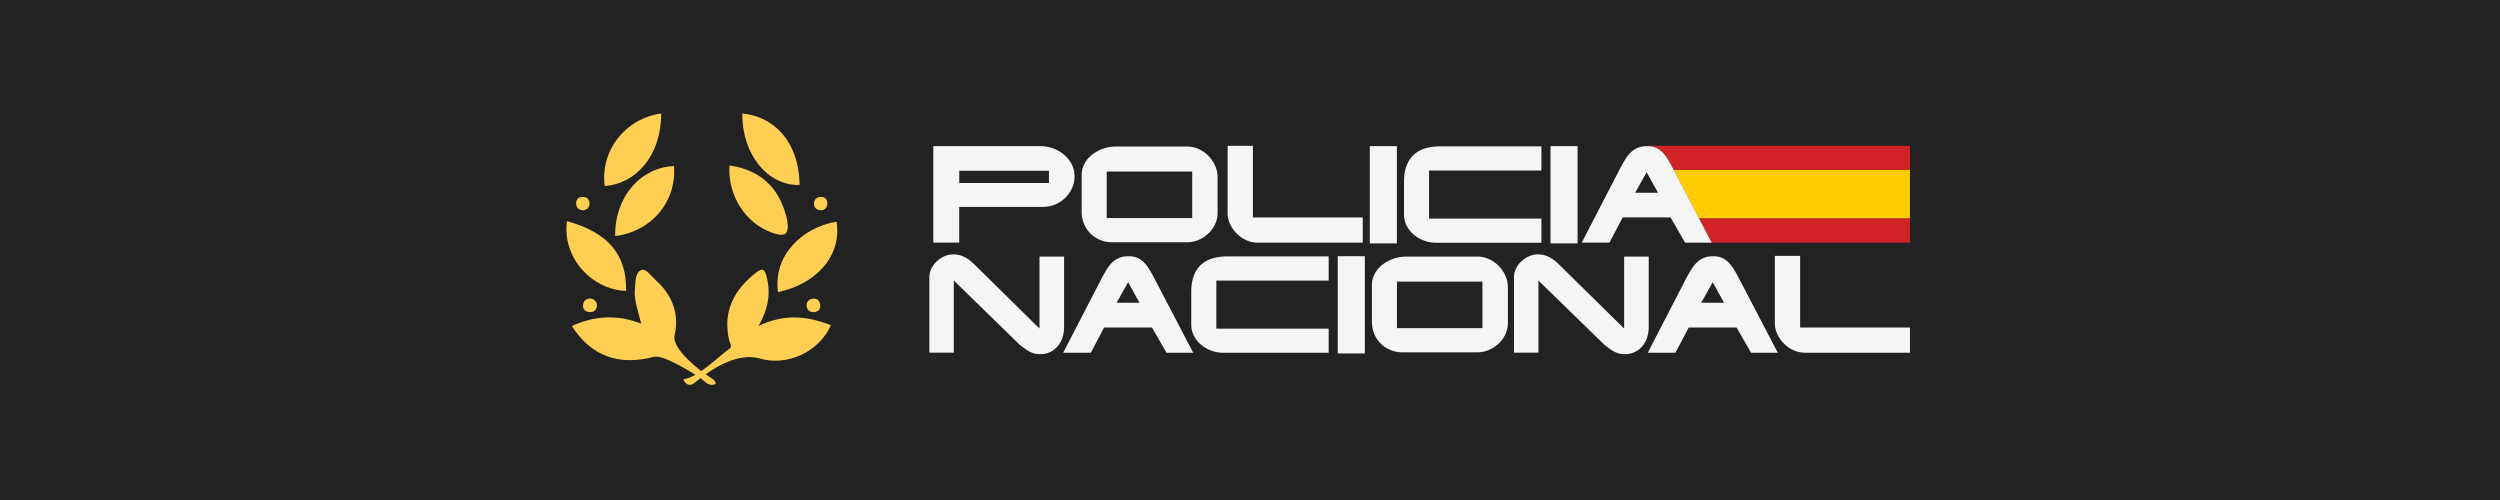 <svg xmlns="http://www.w3.org/2000/svg" id="a" viewBox="0 0 600 120"><defs><style>.b{fill:#fc0}.c{fill:#d12227}.d{fill:#f5f5f5}.e{fill:#ffcf53}.f{fill:#222}</style></defs><path d="M0 0h600v120H0z" class="f"></path><path d="M410.81 58.23h47.58v-5.85h-50.64l3.06 5.85zM395.21 35v.08h.09c.85 0 1.57.14 2.18.41.6.27 1.14.66 1.62 1.16s.93 1.12 1.35 1.85c.39.68.81 1.44 1.25 2.28h56.7V35h-63.18Z" class="c"></path><path d="m401.79 40.98 5.95 11.4h50.64V40.79h-56.7c.03.06.07.13.1.19Z" class="b"></path><path d="M255.34 37.09a8.767 8.767 0 0 0-2.64-1.49c-.99-.35-2.01-.53-3.05-.53h-25.66v23.16h6.22v-8.57h20.12c1.01 0 1.97-.19 2.89-.57a7.69 7.69 0 0 0 2.41-1.58c.69-.67 1.24-1.45 1.65-2.35.41-.89.61-1.85.61-2.87s-.24-2.04-.71-2.92a7.705 7.705 0 0 0-1.85-2.28Zm-3.59 6.83h-21.53v-2.94h21.53v2.94Zm38.27-6.52a7.574 7.574 0 0 0-2.32-1.62c-.88-.4-1.81-.61-2.77-.61h-17.1c-1.04 0-2.06.17-3.04.51-.99.34-1.86.81-2.64 1.41-.77.6-1.39 1.32-1.85 2.16-.46.84-.7 1.76-.7 2.76v8.77c0 1.06.19 2.05.57 2.95.38.9.9 1.68 1.56 2.34.66.65 1.44 1.16 2.34 1.53s1.88.55 2.92.55h17.85c.64 0 1.27-.08 1.89-.25a7.79 7.79 0 0 0 3.25-1.83 7.07 7.07 0 0 0 1.96-3.1c.18-.59.28-1.21.28-1.85v-8.57c0-.97-.2-1.9-.6-2.79a8.12 8.12 0 0 0-1.59-2.35Zm-3.89 14.93h-20.52V41.16h20.52v11.17ZM300.7 35h-6.07v16.11c0 .94.2 1.84.61 2.71.41.86.95 1.62 1.62 2.28s1.44 1.18 2.3 1.56c.86.39 1.75.58 2.66.58h25.24v-6.05H300.7V35.01Zm28.05.08h6.5v23.34h-6.5zm13.26.54c-1.09.34-2.01.87-2.76 1.57s-1.32 1.59-1.71 2.67c-.39 1.07-.58 2.33-.58 3.79v7.79c0 1 .22 1.92.65 2.75.43.83 1.01 1.55 1.72 2.15.72.6 1.53 1.07 2.44 1.4.91.34 1.85.51 2.81.51h25.36v-5.78h-26.96V40.93h26.96v-5.81h-24.2c-1.41 0-2.66.17-3.75.51Zm30.11-.54h6.5v23.34h-6.5zM249.47 78.84 233.68 63.3c-1.55-1.5-3.17-2.25-4.84-2.25-.75 0-1.47.15-2.16.45-.7.3-1.31.71-1.85 1.21-.54.51-.98 1.09-1.3 1.76s-.49 1.38-.49 2.12v18.05h5.87V67.32l15.8 15.4c.5.4.96.74 1.36 1.03.41.29.8.52 1.17.71.37.18.75.32 1.13.41.38.09.79.13 1.23.13.91 0 1.72-.17 2.44-.52s1.32-.81 1.82-1.4.87-1.27 1.13-2.06c.26-.79.39-1.62.39-2.51V61.59h-5.9v17.26Zm26.52-13.92c-.42-.73-.87-1.35-1.35-1.85-.48-.51-1.02-.89-1.62-1.16-.6-.27-1.33-.41-2.18-.41s-1.62.13-2.25.4c-.63.27-1.2.65-1.7 1.14-.5.5-.97 1.1-1.39 1.8s-.87 1.5-1.33 2.39l-9.01 17.43h6.64l3.19-6.05h11.49l3.48 6.05h6.41l-9.01-17.26c-.48-.92-.93-1.74-1.35-2.48Zm-8 7.74 2.76-4.93 2.73 4.93h-5.49Zm22.96-10.63c-1.09.34-2.01.87-2.76 1.57s-1.32 1.59-1.71 2.67c-.39 1.07-.58 2.33-.58 3.79v7.79c0 1 .22 1.92.65 2.75.43.83 1.01 1.55 1.72 2.15.72.6 1.53 1.07 2.44 1.4.91.34 1.85.51 2.81.51h25.36v-5.78h-26.96V67.34h26.96v-5.81h-24.2c-1.41 0-2.66.17-3.75.51Zm30.11-.54h6.5v23.34h-6.5zm38.62 2.32a7.574 7.574 0 0 0-2.32-1.62c-.88-.4-1.81-.61-2.77-.61h-17.1c-1.04 0-2.06.17-3.04.51-.99.34-1.86.81-2.64 1.41-.77.6-1.39 1.32-1.85 2.16-.47.84-.7 1.76-.7 2.76v8.77c0 1.06.19 2.05.57 2.95.38.9.9 1.68 1.56 2.34.66.65 1.44 1.16 2.35 1.53.9.37 1.88.55 2.92.55h17.85c.64 0 1.27-.08 1.89-.25a7.79 7.79 0 0 0 3.25-1.83 7.07 7.07 0 0 0 1.96-3.1c.18-.59.28-1.21.28-1.85v-8.57c0-.97-.2-1.9-.6-2.79a8.12 8.12 0 0 0-1.59-2.35Zm-3.89 14.94h-20.52V67.58h20.52v11.17Zm33.99.09L373.99 63.3c-1.55-1.5-3.17-2.25-4.84-2.25-.75 0-1.47.15-2.16.45-.69.3-1.31.71-1.85 1.21-.54.51-.98 1.09-1.3 1.76-.33.67-.49 1.38-.49 2.12v18.05h5.87V67.32l15.8 15.4c.5.4.95.74 1.36 1.03.41.29.8.52 1.17.71.37.18.75.32 1.13.41.38.09.79.13 1.23.13.91 0 1.72-.17 2.44-.52.71-.35 1.32-.81 1.82-1.4.5-.59.87-1.27 1.13-2.06.26-.79.39-1.62.39-2.51V61.59h-5.9v17.26Zm26.51-13.92c-.42-.73-.87-1.35-1.35-1.85s-1.02-.89-1.62-1.16c-.6-.27-1.33-.41-2.18-.41s-1.62.13-2.25.4c-.63.27-1.2.65-1.7 1.14-.5.5-.97 1.1-1.39 1.8s-.87 1.5-1.33 2.39l-9.01 17.43h6.64l3.19-6.05h11.49l3.48 6.05h6.41l-9.01-17.26c-.48-.92-.93-1.74-1.35-2.48Zm-8 7.74 2.76-4.93 2.73 4.93h-5.49Zm23.74 5.93V61.41h-6.07v16.11c0 .94.2 1.84.61 2.71.41.86.95 1.62 1.62 2.28s1.44 1.18 2.3 1.56c.86.39 1.75.58 2.66.58h25.24V78.6h-26.36Zm-21.22-20.36-3.06-5.86-5.95-11.4c-.03-.07-.07-.13-.1-.19-.44-.84-.86-1.6-1.25-2.28-.42-.73-.87-1.35-1.35-1.85s-1.02-.89-1.62-1.16c-.6-.27-1.33-.41-2.18-.41h-.09c-.83 0-1.55.14-2.16.39-.63.27-1.2.65-1.7 1.14-.5.5-.97 1.1-1.39 1.8s-.87 1.5-1.33 2.39l-9.01 17.43h6.64l3.19-6.05h11.49l.11.2 3.37 5.86h6.41Zm-15.62-11.98h-2.74l2.74-4.91 2.74 4.91h-2.74Z" class="d"></path><path d="M182.09 78.2c6.29-2.99 11.82-2.32 17.34-.13-3.03 6.59-10.65 9.84-17.05 7.98-5.47-1.58-11.73 2.57-15.31 5.54-1.61 1.34-2.25.85-3.14-.53 3.73-.54 8.46-5.47 11.18-7.39.72-.51.02-1.38-.14-2.08-1.52-6.86 1.17-12.02 6.49-16.16 1.49-1.16 2.05-.91 2.52.91 1.02 3.93.48 7.59-1.89 11.86Z" class="e"></path><path d="M153.88 77.67c-.73-3.15-1.79-5.61-1.5-8.32.18-1.68 0-3.89 1.51-4.52 1.17-.49 2.39 1.42 3.48 2.4 3.98 3.57 5.72 8.12 4.53 13.24-.77 3.28 6.23 8.63 8.42 10.03.62.39 1.33.72 1.47 1.64-1.8.84-2.75-.84-3.84-1.54-1.83-1.18-8.79-5.54-11-4.96-8.61 2.26-15.15-.29-19.71-7.4 5.28-2.36 10.61-2.9 16.64-.57Zm24.29-50.42c7.24.64 13.58 6.4 13.73 17.14-7.71.22-13.89-7.49-13.73-17.14Z" class="e"></path><path d="M136.07 53.08c9.88 2.68 14.39 8.08 14.19 16.74-8.59-.38-15.34-8.27-14.19-16.74Zm50.66 17.03c-1.22-8.78 5.73-15.5 14.05-16.92 1.23 7.98-4.48 14.85-14.05 16.92Zm-24.97-30.25c.65 8.55-5.33 15.67-14.12 16.8-.12-9.55 6.23-16.49 14.12-16.8Zm-3.07-12.63c-.05 10.51-6.32 16.89-13.56 17.43-1.09-8.46 4.84-16.17 13.56-17.43Zm16.39 12.47c7.31 1.1 11.7 5.14 13.57 12.01.11.41.23.82.29 1.24.48 3.31-.43 4.03-3.65 2.9-6.37-2.23-10.71-9.01-10.21-16.15Zm-33.37 31.95c.96.15 1.59.78 1.55 1.68-.05 1.07-.79 1.72-1.94 1.56-.97-.14-1.5-.82-1.37-1.78.13-.92.74-1.48 1.76-1.46Zm53.65 3.27c-1.02.04-1.67-.53-1.76-1.44-.11-1.1.58-1.77 1.69-1.81 1.04-.03 1.52.73 1.58 1.62.07.97-.52 1.54-1.51 1.63ZM139.94 50.5c-.96-.12-1.62-.57-1.66-1.6-.04-1.02.49-1.62 1.52-1.64 1.01-.02 1.65.54 1.69 1.53.04.99-.61 1.53-1.55 1.72Zm58.64-1.47c-.16.93-.75 1.52-1.73 1.42-.95-.09-1.58-.7-1.48-1.73.1-1 .75-1.51 1.75-1.46 1.04.06 1.48.7 1.46 1.77Z" class="e"></path></svg>